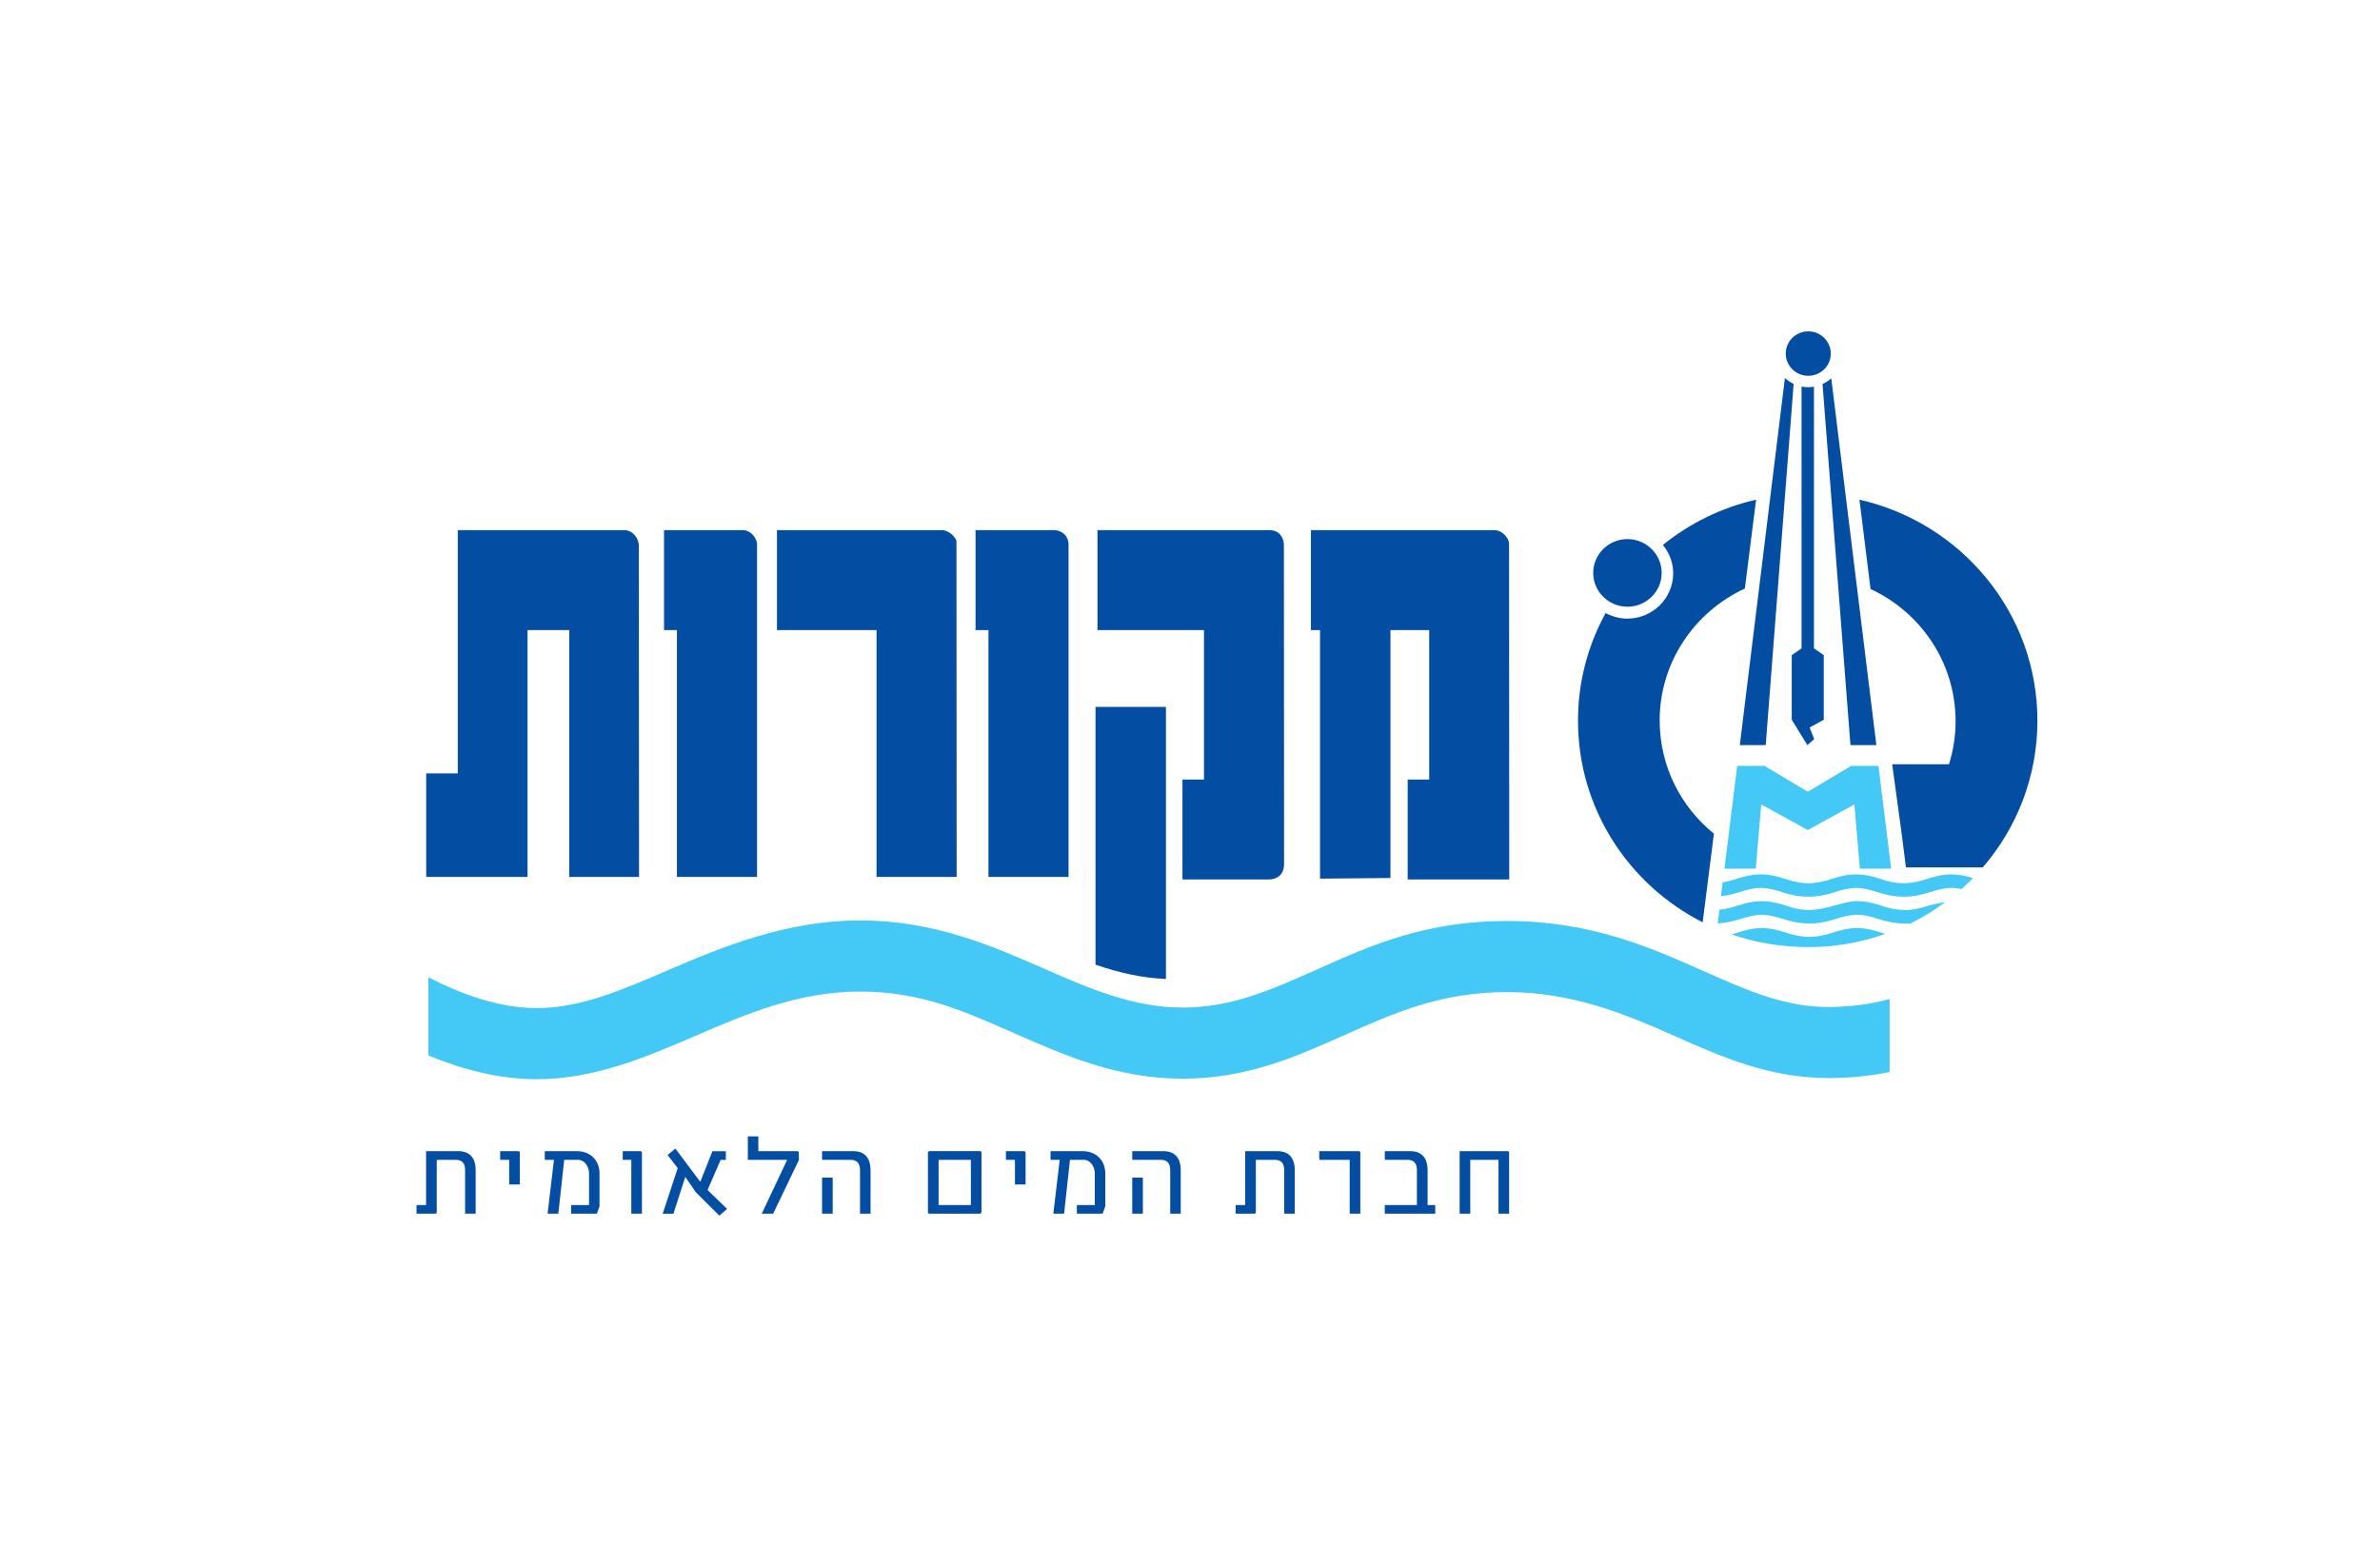 <svg width="200" height="130" viewBox="0 0 200 130" fill="none" xmlns="http://www.w3.org/2000/svg">
<g clip-path="url(#clip0_3549_1831)">
<path d="M125.594 44.548H110.163V52.948H110.927V73.836L116.845 73.781V52.948H120.101V65.507H118.293V73.906H126.827L126.812 45.697C126.812 45.222 126.243 44.553 125.589 44.553" fill="#034EA2"/>
<path d="M52.462 44.548H38.469V64.993H35.813V73.692H44.332V52.948H47.837V73.692H53.7L53.685 45.867C53.685 45.267 53.196 44.548 52.462 44.548Z" fill="#034EA2"/>
<path d="M62.409 44.548H55.802V52.948H56.886V73.692H63.617V45.757C63.617 45.237 63.113 44.548 62.409 44.548Z" fill="#034EA2"/>
<path d="M88.586 44.548H81.979V52.948H83.063V73.692H89.794V45.757C89.794 44.963 89.14 44.548 88.586 44.548Z" fill="#034EA2"/>
<path d="M79.153 44.548H65.29V52.948H73.66V73.692H80.391L80.376 45.492C80.361 45.198 79.752 44.548 79.153 44.548Z" fill="#034EA2"/>
<path d="M97.979 59.4H92.061V81.067C93.969 81.721 95.912 82.181 97.979 82.266V59.4ZM107.906 72.598L107.891 45.807C107.891 45.133 107.467 44.548 106.668 44.548H92.226V52.948H101.175V65.507H99.367V73.906H106.603C107.172 73.906 107.906 73.622 107.906 72.603" fill="#034EA2"/>
<path fill-rule="evenodd" clip-rule="evenodd" d="M36.002 88.699C38.804 89.854 41.919 90.69 45.066 90.69C49.975 90.69 54.279 88.837 58.444 87.045L58.446 87.044C62.69 85.216 67.084 83.324 72.286 83.324C77.26 83.324 80.841 84.898 84.78 86.629C84.963 86.709 85.146 86.789 85.33 86.87C89.564 88.728 93.939 90.645 99.372 90.645C104.782 90.645 108.905 88.803 112.924 87.007L112.975 86.985C117.15 85.122 121.09 83.369 126.638 83.369C132.186 83.369 136.665 85.257 140.765 87.075C144.66 88.807 148.685 90.595 153.678 90.595C155.741 90.595 157.528 90.34 158.792 90.086V83.948L158.787 83.954C158.173 84.128 156.185 84.623 153.673 84.623C149.958 84.623 146.83 83.233 143.206 81.623L143.192 81.617L143.177 81.61C138.732 79.634 133.686 77.392 126.633 77.392C119.799 77.392 115.186 79.45 110.954 81.339C110.813 81.402 110.673 81.464 110.533 81.527L110.507 81.538C106.738 83.216 103.477 84.668 99.367 84.668C95.247 84.668 91.567 83.08 87.732 81.397L87.718 81.391C83.392 79.495 78.492 77.347 72.286 77.347C66.074 77.347 60.661 79.579 56.077 81.552C52.142 83.249 48.741 84.713 45.066 84.713C41.947 84.713 38.73 83.532 36.002 82.124V88.699Z" fill="#44C8F5"/>
<path d="M39.083 101.991V98.34C39.083 97.846 38.909 97.466 38.304 97.466H36.702V101.866C36.702 101.936 36.651 101.991 36.577 101.991H35.004V101.262H35.803V96.737H38.514C39.488 96.737 39.972 97.312 39.972 98.35V101.991H39.078H39.083ZM42.789 99.534V97.466H42.03V96.737H43.558C43.628 96.737 43.683 96.787 43.683 96.862V99.534H42.789ZM50.159 101.991H47.992V101.262H49.5V98.61C49.5 98.076 49.151 97.406 48.462 97.466H47.413L46.919 101.991H46.015L46.549 97.466H45.78V96.737H48.462C49.665 96.737 50.379 97.551 50.379 98.61V101.376L50.154 101.996L50.159 101.991ZM53.051 101.991V97.466H52.332V96.737H53.82C53.88 96.737 53.945 96.787 53.945 96.862V101.991H53.051ZM60.451 102.155L58.469 100.183L57.585 98.9L56.591 101.996H55.687L56.951 98.16L56.097 97.062L56.756 96.518L58.848 99.314L59.867 96.742H60.996V97.471H60.556L59.458 99.998L61.101 101.591L60.451 102.155ZM64.966 101.991H64.012L66.149 97.466H62.843V95.494H63.727V96.737H67.013C67.073 96.737 67.128 96.787 67.128 96.862L67.138 97.466L64.971 101.991H64.966ZM72.271 101.991V98.34C72.271 97.846 72.087 97.466 71.492 97.466H69.081V96.737H71.707C72.671 96.737 73.155 97.312 73.155 98.35V101.991H72.271ZM69.081 101.991V98.96H69.974V101.991H69.081ZM82.354 101.991H78.104C78.034 102.001 77.979 101.961 77.979 101.886V96.857C77.979 96.787 78.029 96.732 78.104 96.732H82.354C82.414 96.732 82.478 96.782 82.478 96.857V101.841C82.478 101.911 82.419 101.976 82.354 101.986V101.991ZM78.873 97.466V101.262H81.585V97.466H78.873ZM85.29 99.534V97.466H84.531V96.737H86.059C86.129 96.737 86.184 96.787 86.184 96.862V99.534H85.29ZM92.661 101.991H90.493V101.262H92.001V98.61C92.001 98.076 91.652 97.406 90.963 97.466H89.914L89.42 101.991H88.516L89.05 97.466H88.281V96.737H90.963C92.166 96.737 92.88 97.551 92.88 98.61V101.376L92.656 101.996L92.661 101.991ZM98.338 101.991V98.34C98.338 97.846 98.154 97.466 97.559 97.466H95.147V96.737H97.774C98.738 96.737 99.222 97.312 99.222 98.35V101.991H98.338ZM95.147 101.991V98.96H96.041V101.991H95.147ZM107.916 101.991V98.34C107.916 97.846 107.742 97.466 107.137 97.466H105.534V101.866C105.534 101.936 105.484 101.991 105.409 101.991H103.836V101.262H104.635V96.737H107.347C108.321 96.737 108.805 97.312 108.805 98.35V101.991H107.911H107.916ZM113.419 101.991V97.466H110.863V96.737H114.188C114.258 96.737 114.313 96.787 114.313 96.862V101.991H113.419ZM116.366 101.991V101.262H119.067V98.34C119.067 97.846 118.882 97.466 118.288 97.466H116.371V96.737H118.508C119.482 96.737 119.966 97.312 119.966 98.35V101.262H120.61V101.991H116.371H116.366ZM125.924 101.991V97.466H123.552V101.991H122.658V96.737H126.693C126.762 96.737 126.817 96.787 126.817 96.862V101.991H125.924Z" fill="#034EA2"/>
<path d="M136.76 50.985C138.348 50.985 139.636 49.712 139.636 48.144C139.636 46.576 138.348 45.302 136.76 45.302C135.172 45.302 133.883 46.576 133.883 48.144C133.883 49.712 135.172 50.985 136.76 50.985Z" fill="#034EA2"/>
<path d="M139.466 60.558C139.466 55.644 142.398 51.415 146.627 49.457L147.571 41.992C144.645 42.651 141.988 43.984 139.736 45.792C140.27 46.446 140.605 47.265 140.605 48.174C140.605 50.276 138.872 51.984 136.75 51.984C136.086 51.984 135.471 51.804 134.927 51.515C133.449 54.206 132.605 57.282 132.605 60.558C132.605 67.944 136.86 74.346 143.082 77.507L144.026 70.056C141.244 67.804 139.471 64.388 139.471 60.563L139.466 60.558Z" fill="#034EA2"/>
<path d="M151.956 31.58C152.999 31.58 153.848 30.746 153.848 29.712C153.848 28.678 152.999 27.845 151.956 27.845C150.912 27.845 150.063 28.678 150.063 29.712C150.063 30.746 150.912 31.58 151.956 31.58Z" fill="#034EA2"/>
<path d="M156.255 41.987L157.189 49.497C161.409 51.455 164.335 55.694 164.335 60.603C164.335 61.861 164.14 63.08 163.781 64.224H159.007L159.806 70.076L160.165 72.892H166.617C169.483 69.572 171.211 65.267 171.211 60.558C171.211 51.505 164.819 43.929 156.25 41.987H156.255Z" fill="#034EA2"/>
<path d="M153.154 32.274L155.501 62.611H157.678L153.888 31.79C153.673 31.984 153.424 32.149 153.154 32.274Z" fill="#034EA2"/>
<path d="M149.993 31.765L146.203 62.611H148.38L150.727 32.259C150.457 32.129 150.208 31.964 149.993 31.765Z" fill="#034EA2"/>
<path d="M152.44 32.494C152.28 32.519 152.12 32.539 151.956 32.539C151.761 32.539 151.576 32.519 151.391 32.484V54.481L150.567 55.055V60.483L151.881 62.615L152.455 62.106L152.07 61.137L153.259 60.483V55.055L152.435 54.481V32.494H152.44Z" fill="#034EA2"/>
<path d="M148.001 67.599L151.906 69.746L151.916 69.751H151.921L151.926 69.746L155.831 67.599L156.29 72.997H158.922L157.853 64.358H155.556L151.916 66.531L148.28 64.358H145.983L144.914 72.997H147.546L148.001 67.599Z" fill="#44C8F5"/>
<path d="M158.193 78.406C157.683 78.236 156.889 77.986 156.05 77.986C155.206 77.986 154.417 78.236 153.903 78.406C153.439 78.56 152.725 78.73 152.05 78.73C151.376 78.73 150.657 78.56 150.193 78.406C149.678 78.236 148.889 77.986 148.045 77.986C147.202 77.986 146.413 78.236 145.898 78.406C145.743 78.456 145.733 78.46 145.663 78.485L145.514 78.52C146.532 78.875 147.591 79.145 148.685 79.324C149.618 79.474 150.722 79.584 151.976 79.584C152.39 79.584 152.769 79.574 153.134 79.554C154.952 79.444 156.7 79.085 158.347 78.51C158.432 78.475 158.387 78.47 158.198 78.406H158.193Z" fill="#44C8F5"/>
<path d="M160.055 76.468H160.03C159.376 76.468 158.682 76.303 158.233 76.153C157.718 75.984 156.914 75.724 156.05 75.724C154.887 75.724 153.499 76.468 152.01 76.468C151.301 76.468 150.677 76.303 150.228 76.153C149.713 75.984 148.909 75.729 148.045 75.729C147.182 75.729 146.378 75.984 145.858 76.153C145.509 76.268 145.004 76.393 144.49 76.443L144.35 77.597C145.074 77.557 145.748 77.392 146.228 77.232C146.707 77.072 147.576 76.868 148.06 76.868C148.545 76.868 149.379 77.072 149.863 77.232C150.407 77.412 151.201 77.606 152.045 77.606C152.889 77.606 153.688 77.412 154.233 77.232C154.712 77.072 155.421 76.868 156.065 76.868C156.71 76.868 157.389 77.072 157.868 77.232C158.412 77.412 159.211 77.606 160.055 77.606L160.5 77.617C160.5 77.617 160.5 77.617 160.505 77.617C161.169 77.292 161.813 76.927 162.432 76.533C162.747 76.318 163.476 75.804 163.476 75.804C162.922 75.894 162.228 76.043 161.868 76.163C161.419 76.313 160.714 76.478 160.055 76.478V76.468Z" fill="#44C8F5"/>
<path d="M165.558 73.712C165.104 73.592 164.56 73.477 163.985 73.477C163.121 73.477 162.317 73.731 161.798 73.901C161.344 74.051 160.645 74.216 159.985 74.216C159.141 74.216 158.607 74.051 158.158 73.901C157.643 73.731 156.839 73.477 155.97 73.477C155.107 73.477 154.303 73.731 153.783 73.901C153.329 74.051 152.655 74.221 151.946 74.221C151.311 74.221 150.597 74.051 150.148 73.901C149.633 73.731 148.829 73.477 147.966 73.477C147.097 73.477 146.298 73.731 145.778 73.901C145.509 73.991 145.144 74.086 144.76 74.146L144.615 75.314C145.209 75.249 145.743 75.11 146.143 74.98C146.622 74.82 147.336 74.615 147.981 74.615C148.625 74.615 149.304 74.82 149.783 74.98C150.328 75.16 151.127 75.354 151.971 75.354C152.814 75.354 153.608 75.16 154.158 74.98C154.637 74.82 155.371 74.615 155.99 74.615C156.61 74.615 157.314 74.82 157.793 74.98C158.337 75.16 159.136 75.354 159.98 75.354C160.824 75.354 161.618 75.16 162.163 74.98C162.642 74.82 163.336 74.615 163.965 74.615C163.965 74.615 164.315 74.6 164.734 74.695L164.824 74.715C165.074 74.496 165.319 74.271 165.553 74.036C165.558 74.031 165.568 74.021 165.573 74.016C165.648 73.941 165.718 73.861 165.793 73.786L165.548 73.716L165.558 73.712Z" fill="#44C8F5"/>
</g>
<defs>
<clipPath id="clip0_3549_1831">
<rect width="142.2" height="74.311" fill="white" transform="translate(29.011 27.845)"/>
</clipPath>
</defs>
</svg>
